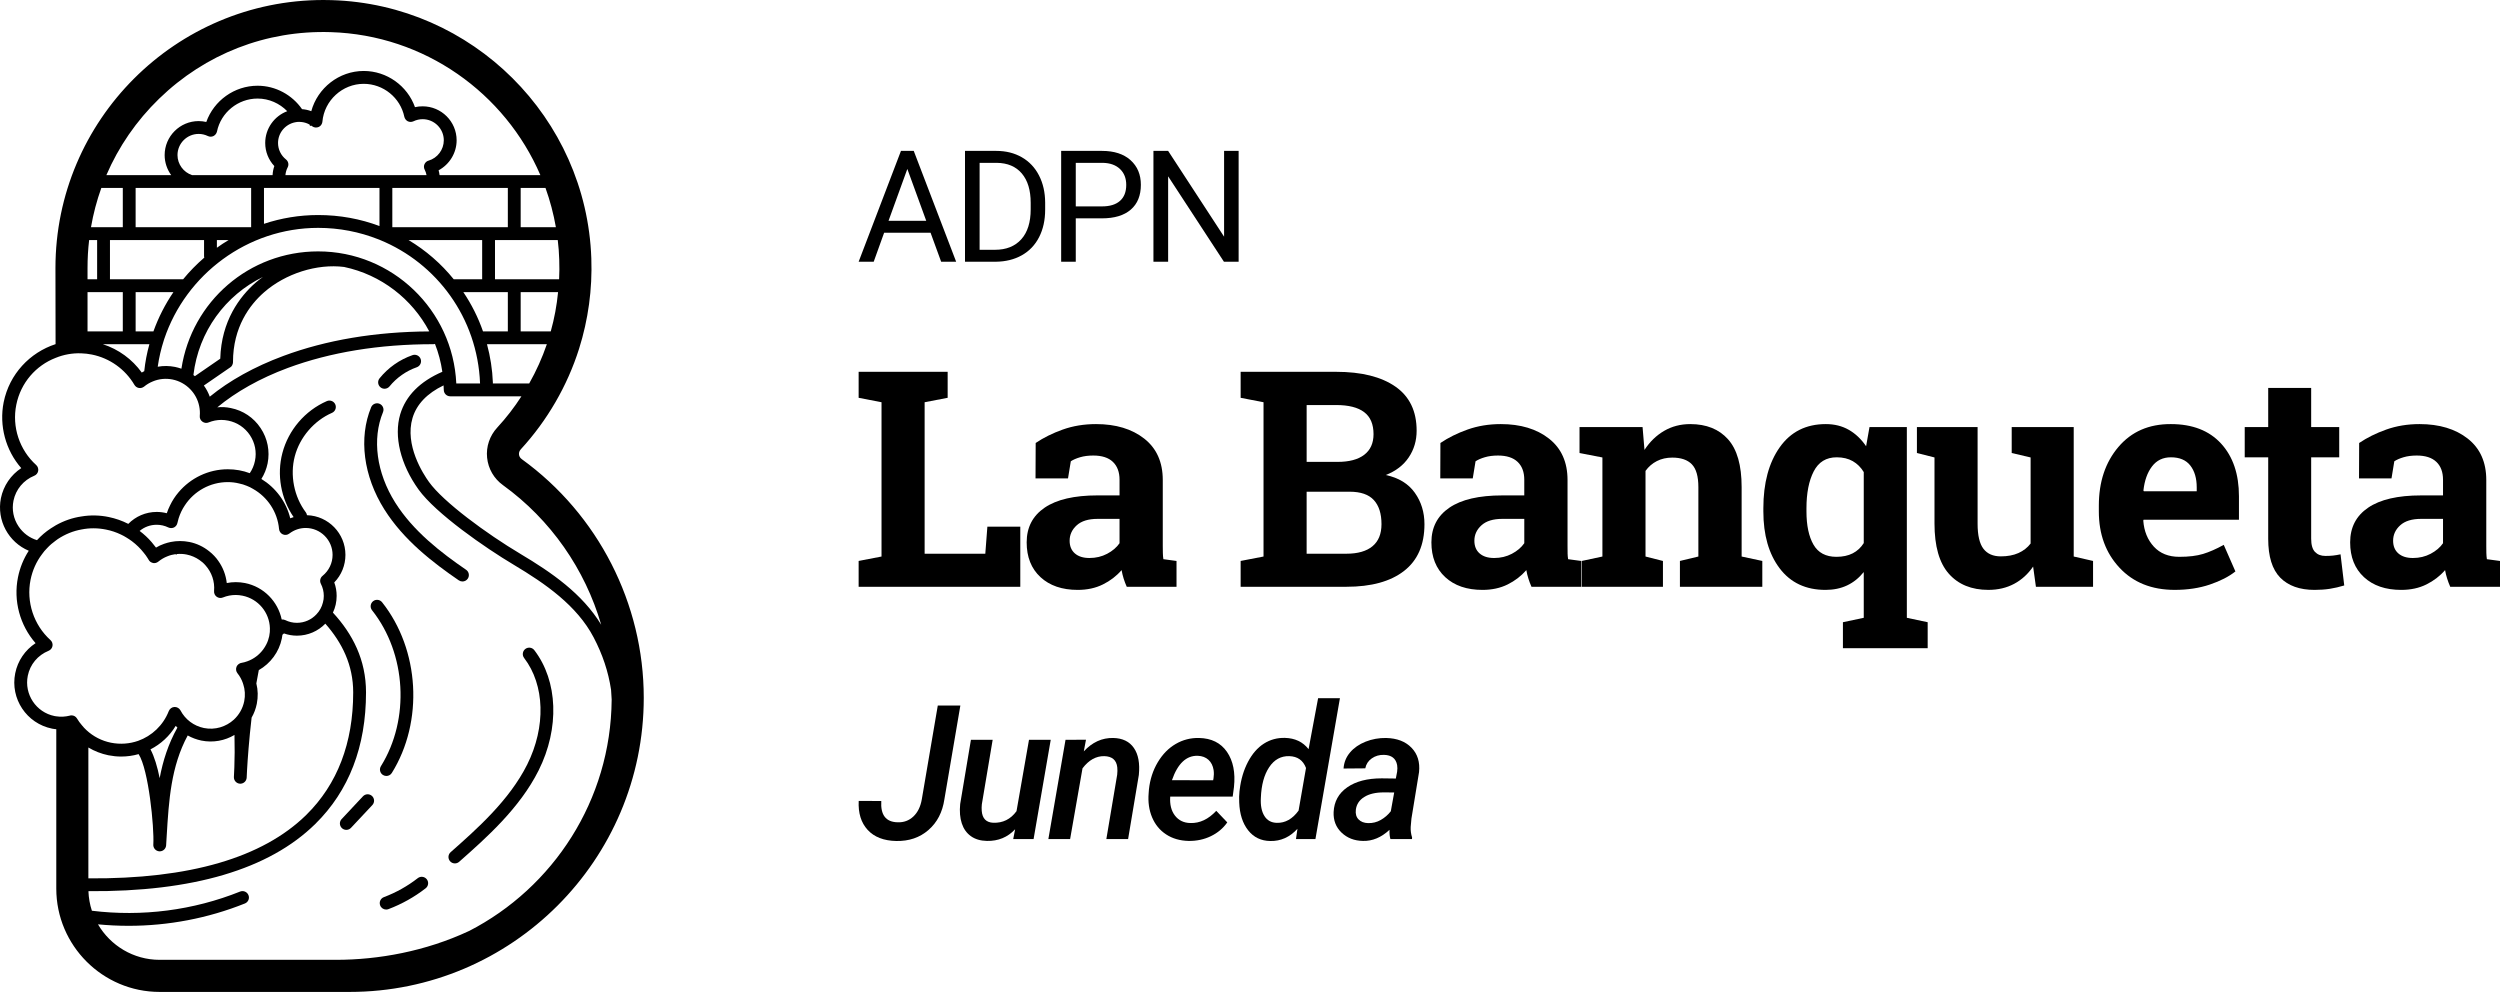 <?xml version="1.0" encoding="UTF-8"?>
<svg width="176.425px" height="70px" viewBox="0 0 176.425 70" version="1.1" xmlns="http://www.w3.org/2000/svg" xmlns:xlink="http://www.w3.org/1999/xlink">
    <title>LaBanqueta-horitzontal-verd@2x</title>
    <g id="Page-1" stroke="none" stroke-width="1" fill="none" fill-rule="evenodd">
        <g id="Antaviana---Què-fem---Feines---La-Banqueta-de-Juneda" transform="translate(-632, -287)" fill="#000000" fill-rule="nonzero">
            <g id="LaBanqueta-horitzontal-verd" transform="translate(632, 287)">
                <polygon id="Path" points="72.002 37.169 69.679 37.169 69.533 39.076 65.251 39.076 65.251 28.386 66.876 28.073 66.876 26.239 65.251 26.239 62.209 26.239 60.594 26.239 60.594 28.073 62.209 28.386 62.209 39.274 60.594 39.586 60.594 41.41 72.002 41.41"></polygon>
                <path d="M75,30.313 C74.281,30.57 73.643,30.886 73.088,31.261 L73.077,33.762 L75.369,33.762 L75.567,32.553 C75.734,32.442 75.953,32.347 76.224,32.267 C76.495,32.187 76.804,32.147 77.151,32.147 C77.763,32.147 78.224,32.296 78.537,32.595 C78.849,32.894 79.006,33.314 79.006,33.856 L79.006,34.96 L77.453,34.96 C75.814,34.96 74.57,35.249 73.723,35.825 C72.876,36.402 72.452,37.218 72.452,38.274 C72.452,39.309 72.777,40.127 73.426,40.728 C74.075,41.328 74.952,41.629 76.056,41.629 C76.723,41.629 77.316,41.5 77.833,41.243 C78.35,40.987 78.79,40.65 79.151,40.233 C79.186,40.434 79.234,40.634 79.296,40.832 C79.359,41.03 79.432,41.222 79.515,41.41 L83.027,41.41 L83.027,39.587 L82.099,39.461 C82.078,39.322 82.066,39.177 82.063,39.024 C82.059,38.871 82.057,38.708 82.057,38.534 L82.057,33.877 C82.057,32.613 81.621,31.639 80.75,30.954 C79.878,30.27 78.744,29.928 77.348,29.928 C76.5,29.928 75.717,30.057 74.998,30.314 L75,30.313 Z M79.006,38.336 C78.798,38.634 78.506,38.883 78.131,39.081 C77.756,39.279 77.339,39.378 76.881,39.378 C76.443,39.378 76.101,39.27 75.854,39.055 C75.607,38.839 75.484,38.541 75.484,38.159 C75.484,37.735 75.651,37.372 75.985,37.07 C76.318,36.768 76.808,36.617 77.454,36.617 L79.006,36.617 L79.006,38.336 L79.006,38.336 Z" id="Shape"></path>
                <path d="M97.794,33.522 C98.503,33.245 99.043,32.83 99.414,32.277 C99.786,31.725 99.972,31.098 99.972,30.396 C99.972,29.014 99.472,27.976 98.472,27.281 C97.471,26.587 96.078,26.239 94.294,26.239 L87.552,26.239 L87.552,28.073 L89.167,28.386 L89.167,39.274 L87.552,39.586 L87.552,41.409 L95.012,41.409 C96.77,41.409 98.128,41.036 99.086,40.289 C100.045,39.543 100.524,38.443 100.524,36.992 C100.524,36.151 100.297,35.411 99.842,34.772 C99.387,34.133 98.704,33.716 97.795,33.522 L97.794,33.522 Z M92.21,28.584 L94.294,28.584 C95.169,28.584 95.827,28.75 96.268,29.084 C96.709,29.417 96.93,29.935 96.93,30.636 C96.93,31.275 96.711,31.761 96.273,32.095 C95.836,32.429 95.21,32.595 94.398,32.595 L92.21,32.595 L92.21,28.584 L92.21,28.584 Z M96.856,38.549 C96.433,38.9 95.818,39.076 95.012,39.076 L92.209,39.076 L92.209,34.7 L95.241,34.7 C96.019,34.7 96.589,34.896 96.95,35.288 C97.311,35.681 97.492,36.249 97.492,36.992 C97.492,37.679 97.28,38.198 96.856,38.549 L96.856,38.549 Z" id="Shape"></path>
                <path d="M110.626,39.024 C110.623,38.871 110.621,38.708 110.621,38.534 L110.621,33.877 C110.621,32.613 110.185,31.639 109.313,30.954 C108.441,30.27 107.308,29.928 105.911,29.928 C105.064,29.928 104.281,30.057 103.562,30.314 C102.843,30.57 102.205,30.886 101.65,31.262 L101.64,33.762 L103.932,33.762 L104.129,32.554 C104.296,32.442 104.515,32.347 104.786,32.267 C105.057,32.187 105.366,32.147 105.713,32.147 C106.325,32.147 106.786,32.297 107.099,32.596 C107.412,32.894 107.568,33.314 107.568,33.856 L107.568,34.961 L106.015,34.961 C104.376,34.961 103.132,35.249 102.285,35.826 C101.438,36.403 101.014,37.218 101.014,38.274 C101.014,39.309 101.339,40.127 101.988,40.728 C102.638,41.329 103.514,41.629 104.619,41.629 C105.285,41.629 105.878,41.501 106.395,41.244 C106.912,40.987 107.352,40.65 107.713,40.233 C107.748,40.435 107.796,40.634 107.859,40.832 C107.921,41.03 107.994,41.223 108.077,41.41 L111.588,41.41 L111.588,39.587 L110.661,39.462 C110.64,39.323 110.628,39.177 110.624,39.024 L110.626,39.024 Z M107.568,38.336 C107.36,38.635 107.068,38.883 106.693,39.081 C106.318,39.279 105.901,39.378 105.443,39.378 C105.005,39.378 104.663,39.271 104.416,39.055 C104.17,38.84 104.047,38.541 104.047,38.159 C104.047,37.735 104.213,37.373 104.547,37.071 C104.88,36.768 105.37,36.617 106.016,36.617 L107.569,36.617 L107.569,38.336 L107.568,38.336 Z" id="Shape"></path>
                <path d="M122.907,34.367 C122.907,32.838 122.588,31.717 121.948,31.001 C121.309,30.286 120.42,29.928 119.281,29.928 C118.6,29.928 117.986,30.088 117.437,30.407 C116.888,30.727 116.426,31.175 116.051,31.751 L115.916,30.137 L111.467,30.137 L111.467,31.97 L113.082,32.283 L113.082,39.274 L111.623,39.587 L111.623,41.41 L117.354,41.41 L117.354,39.587 L116.124,39.274 L116.124,33.231 C116.339,32.932 116.607,32.701 116.926,32.538 C117.246,32.375 117.607,32.293 118.01,32.293 C118.628,32.293 119.09,32.451 119.395,32.767 C119.701,33.083 119.854,33.62 119.854,34.377 L119.854,39.274 L118.552,39.586 L118.552,41.409 L124.366,41.409 L124.366,39.586 L122.907,39.274 L122.907,34.366 L122.907,34.367 Z" id="Path"></path>
                <path d="M134.567,30.136 L131.931,30.136 L131.691,31.491 C131.351,30.991 130.945,30.605 130.472,30.334 C130,30.063 129.458,29.928 128.847,29.928 C127.451,29.928 126.367,30.473 125.596,31.564 C124.826,32.654 124.44,34.088 124.44,35.867 L124.44,36.086 C124.44,37.753 124.823,39.093 125.591,40.108 C126.358,41.122 127.437,41.629 128.826,41.629 C129.396,41.629 129.904,41.523 130.353,41.311 C130.801,41.099 131.191,40.785 131.525,40.368 L131.525,43.598 L130.055,43.91 L130.055,45.744 L136.036,45.744 L136.036,43.91 L134.566,43.598 L134.566,30.136 L134.567,30.136 Z M131.525,38.326 C131.324,38.645 131.063,38.886 130.744,39.05 C130.424,39.213 130.042,39.295 129.597,39.295 C128.847,39.295 128.307,39.008 127.977,38.435 C127.647,37.862 127.482,37.079 127.482,36.086 L127.482,35.867 C127.482,34.797 127.652,33.931 127.993,33.267 C128.333,32.604 128.875,32.272 129.618,32.272 C130.056,32.272 130.433,32.363 130.749,32.543 C131.065,32.724 131.324,32.981 131.525,33.314 L131.525,38.326 Z" id="Shape"></path>
                <path d="M146.343,30.136 L141.966,30.136 L141.966,31.97 L143.3,32.282 L143.3,38.357 C143.078,38.648 142.791,38.872 142.44,39.029 C142.089,39.185 141.675,39.263 141.195,39.263 C140.653,39.263 140.245,39.084 139.971,38.726 C139.697,38.369 139.559,37.78 139.559,36.96 L139.559,30.136 L135.277,30.136 L135.277,31.969 L136.517,32.282 L136.517,36.939 C136.517,38.544 136.854,39.727 137.528,40.487 C138.201,41.248 139.132,41.628 140.32,41.628 C141.001,41.628 141.607,41.485 142.138,41.201 C142.67,40.916 143.116,40.51 143.477,39.982 L143.675,41.409 L147.707,41.409 L147.707,39.586 L146.342,39.273 L146.342,30.136 L146.343,30.136 Z" id="Path"></path>
                <path d="M153.199,29.928 C151.65,29.921 150.416,30.459 149.495,31.543 C148.575,32.626 148.115,34.005 148.115,35.679 L148.115,36.096 C148.115,37.7 148.601,39.023 149.574,40.065 C150.546,41.107 151.845,41.628 153.471,41.628 C154.38,41.628 155.205,41.503 155.945,41.253 C156.685,41.003 157.288,40.694 157.753,40.326 L156.93,38.45 C156.402,38.742 155.916,38.956 155.471,39.091 C155.026,39.227 154.467,39.295 153.793,39.295 C153.036,39.295 152.437,39.055 151.996,38.576 C151.555,38.096 151.307,37.485 151.251,36.742 L151.272,36.679 L158.003,36.679 L158.003,35.023 C158.003,33.46 157.582,32.22 156.742,31.303 C155.901,30.386 154.72,29.928 153.199,29.928 L153.199,29.928 Z M155.023,34.668 L151.293,34.668 L151.261,34.616 C151.338,33.914 151.539,33.348 151.866,32.918 C152.192,32.487 152.637,32.272 153.199,32.272 C153.811,32.272 154.267,32.464 154.569,32.85 C154.871,33.235 155.023,33.751 155.023,34.397 L155.023,34.668 L155.023,34.668 Z" id="Shape"></path>
                <path d="M164.646,39.206 C164.49,39.223 164.307,39.232 164.099,39.232 C163.793,39.232 163.55,39.138 163.37,38.951 C163.189,38.763 163.099,38.451 163.099,38.013 L163.099,32.272 L165.079,32.272 L165.079,30.136 L163.099,30.136 L163.099,27.375 L160.067,27.375 L160.067,30.136 L158.41,30.136 L158.41,32.272 L160.067,32.272 L160.067,38.024 C160.067,39.274 160.35,40.187 160.916,40.764 C161.482,41.34 162.29,41.629 163.339,41.629 C163.728,41.629 164.089,41.603 164.422,41.551 C164.756,41.498 165.092,41.42 165.433,41.316 L165.172,39.118 C164.978,39.16 164.803,39.189 164.646,39.206 L164.646,39.206 Z" id="Path"></path>
                <path d="M175.499,39.461 C175.478,39.322 175.466,39.177 175.462,39.024 C175.459,38.871 175.457,38.708 175.457,38.534 L175.457,33.877 C175.457,32.613 175.021,31.639 174.15,30.954 C173.278,30.27 172.144,29.928 170.748,29.928 C169.9,29.928 169.117,30.057 168.398,30.314 C167.679,30.57 167.042,30.886 166.486,31.262 L166.476,33.762 L168.768,33.762 L168.966,32.554 C169.133,32.442 169.351,32.347 169.622,32.267 C169.893,32.187 170.202,32.147 170.55,32.147 C171.161,32.147 171.623,32.297 171.935,32.596 C172.248,32.894 172.404,33.314 172.404,33.856 L172.404,34.961 L170.851,34.961 C169.212,34.961 167.969,35.249 167.121,35.826 C166.274,36.402 165.85,37.218 165.85,38.274 C165.85,39.309 166.175,40.127 166.824,40.728 C167.473,41.329 168.35,41.629 169.455,41.629 C170.122,41.629 170.714,41.501 171.231,41.244 C171.749,40.987 172.188,40.65 172.549,40.233 C172.584,40.435 172.633,40.634 172.696,40.832 C172.758,41.03 172.831,41.223 172.914,41.41 L176.425,41.41 L176.425,39.587 L175.498,39.462 L175.499,39.461 Z M172.404,38.336 C172.196,38.635 171.904,38.883 171.529,39.081 C171.154,39.279 170.737,39.378 170.278,39.378 C169.841,39.378 169.499,39.271 169.252,39.055 C169.006,38.84 168.882,38.541 168.882,38.159 C168.882,37.735 169.049,37.373 169.382,37.071 C169.716,36.768 170.206,36.617 170.852,36.617 L172.404,36.617 L172.404,38.336 Z" id="Shape"></path>
                <path d="M62.393,16.424 L65.67,16.424 L66.417,18.471 L67.476,18.471 L64.483,10.649 L63.581,10.649 L60.594,18.471 L61.657,18.471 L62.393,16.424 L62.393,16.424 Z M64.031,11.922 L65.364,15.581 L62.704,15.581 L64.031,11.922 L64.031,11.922 Z" id="Shape"></path>
                <path d="M72.11,18.014 C72.639,17.717 73.045,17.291 73.33,16.735 C73.614,16.18 73.757,15.533 73.757,14.796 L73.757,14.297 C73.753,13.577 73.61,12.939 73.324,12.384 C73.04,11.829 72.636,11.401 72.113,11.1 C71.59,10.799 70.989,10.649 70.308,10.649 L68.1,10.649 L68.1,18.471 L70.265,18.471 C70.967,18.464 71.582,18.312 72.11,18.015 L72.11,18.014 Z M69.131,17.628 L69.131,11.492 L70.335,11.492 C71.101,11.499 71.693,11.75 72.11,12.242 C72.528,12.736 72.736,13.426 72.736,14.315 L72.736,14.773 C72.736,15.687 72.515,16.391 72.073,16.885 C71.63,17.38 71.011,17.628 70.216,17.628 L69.131,17.628 Z" id="Shape"></path>
                <path d="M75.917,15.409 L77.76,15.409 C78.645,15.409 79.325,15.204 79.799,14.793 C80.274,14.383 80.511,13.799 80.511,13.04 C80.511,12.32 80.269,11.741 79.783,11.304 C79.298,10.867 78.627,10.649 77.771,10.649 L74.886,10.649 L74.886,18.472 L75.917,18.472 L75.917,15.409 L75.917,15.409 Z M75.917,11.492 L77.83,11.492 C78.342,11.503 78.745,11.648 79.039,11.928 C79.333,12.209 79.479,12.581 79.479,13.048 C79.479,13.539 79.333,13.915 79.039,14.175 C78.745,14.436 78.323,14.565 77.771,14.565 L75.917,14.565 L75.917,11.492 Z" id="Shape"></path>
                <polygon id="Path" points="86.384 16.703 82.435 10.649 81.398 10.649 81.398 18.471 82.435 18.471 82.435 12.443 86.373 18.471 87.41 18.471 87.41 10.649 86.384 10.649"></polygon>
                <path d="M66.18,49.787 L65.053,56.399 C64.963,56.925 64.763,57.333 64.455,57.622 C64.147,57.91 63.776,58.046 63.344,58.029 C62.516,58.012 62.131,57.511 62.192,56.527 L60.599,56.52 C60.556,57.379 60.767,58.061 61.231,58.566 C61.695,59.071 62.367,59.332 63.248,59.349 C64.15,59.367 64.908,59.108 65.523,58.572 C66.138,58.038 66.512,57.313 66.647,56.397 L67.773,49.787 L66.181,49.787 L66.18,49.787 Z" id="Path"></path>
                <path d="M72.616,52.209 L71.735,57.246 C71.317,57.816 70.768,58.087 70.091,58.062 C69.595,58.04 69.324,57.762 69.281,57.226 C69.269,57.076 69.271,56.921 69.288,56.76 L70.052,52.209 L68.518,52.209 L67.76,56.742 C67.708,57.264 67.746,57.718 67.873,58.104 C68,58.491 68.214,58.792 68.514,59.007 C68.814,59.223 69.191,59.335 69.644,59.344 C70.442,59.361 71.107,59.088 71.638,58.521 L71.502,59.214 L72.94,59.214 L74.15,52.209 L72.616,52.209 L72.616,52.209 Z" id="Path"></path>
                <path d="M78.561,52.079 C77.775,52.062 77.082,52.377 76.483,53.025 L76.638,52.202 L75.194,52.209 L73.983,59.214 L75.518,59.214 L76.392,54.222 C76.832,53.64 77.344,53.353 77.926,53.361 C78.483,53.374 78.79,53.638 78.846,54.151 C78.863,54.311 78.861,54.484 78.84,54.669 L78.075,59.214 L79.61,59.214 L80.368,54.688 C80.449,53.873 80.332,53.237 80.017,52.782 C79.702,52.327 79.217,52.093 78.561,52.079 L78.561,52.079 Z" id="Path"></path>
                <path d="M84.615,52.079 C84.023,52.066 83.475,52.207 82.97,52.501 C82.465,52.794 82.043,53.224 81.704,53.792 C81.366,54.359 81.157,54.999 81.08,55.712 L81.06,55.977 C81.008,56.602 81.089,57.171 81.303,57.68 C81.517,58.189 81.846,58.591 82.294,58.884 C82.74,59.178 83.268,59.33 83.876,59.344 C84.446,59.352 84.971,59.241 85.449,59.01 C85.929,58.779 86.315,58.455 86.609,58.036 L85.832,57.22 C85.275,57.816 84.666,58.103 84.006,58.081 C83.544,58.073 83.181,57.898 82.918,57.559 C82.655,57.219 82.543,56.771 82.582,56.216 L86.991,56.216 L87.081,55.542 C87.189,54.521 87.024,53.694 86.586,53.058 C86.148,52.423 85.49,52.096 84.615,52.079 L84.615,52.079 Z M85.637,54.928 L85.612,55.065 L82.704,55.058 C83.11,53.884 83.719,53.31 84.531,53.336 C84.836,53.349 85.087,53.443 85.282,53.62 C85.476,53.797 85.596,54.039 85.645,54.345 C85.671,54.535 85.668,54.729 85.638,54.928 L85.637,54.928 Z" id="Shape"></path>
                <path d="M93.019,49.27 L92.346,52.869 C91.944,52.355 91.387,52.09 90.675,52.073 C90.132,52.06 89.637,52.195 89.193,52.478 C88.748,52.76 88.375,53.189 88.072,53.762 C87.77,54.336 87.576,54.984 87.489,55.705 L87.47,55.841 C87.444,56.096 87.438,56.357 87.451,56.624 C87.481,57.444 87.691,58.101 88.082,58.595 C88.472,59.09 88.993,59.341 89.645,59.35 C90.379,59.367 91.018,59.08 91.561,58.489 L91.457,59.214 L92.83,59.214 L94.559,49.27 L93.018,49.27 L93.019,49.27 Z M91.639,57.207 C91.208,57.798 90.697,58.085 90.105,58.068 C89.717,58.06 89.424,57.897 89.228,57.583 C89.032,57.267 88.948,56.843 88.979,56.307 C89.013,55.397 89.209,54.673 89.568,54.138 C89.926,53.603 90.399,53.344 90.986,53.361 C91.569,53.379 91.961,53.657 92.165,54.196 L91.64,57.207 L91.639,57.207 Z" id="Shape"></path>
                <path d="M97.824,52.079 C97.315,52.071 96.831,52.157 96.374,52.338 C95.916,52.52 95.549,52.773 95.274,53.099 C94.997,53.425 94.844,53.804 94.814,54.235 L96.348,54.222 C96.404,53.929 96.556,53.695 96.805,53.52 C97.052,53.345 97.341,53.262 97.669,53.271 C98.2,53.284 98.508,53.523 98.595,53.989 C98.62,54.136 98.62,54.294 98.595,54.462 L98.504,54.941 L97.507,54.928 C96.488,54.928 95.677,55.14 95.073,55.563 C94.468,55.986 94.149,56.566 94.114,57.304 C94.089,57.892 94.275,58.376 94.674,58.758 C95.074,59.139 95.578,59.335 96.186,59.344 C96.855,59.361 97.478,59.1 98.057,58.561 C98.048,58.824 98.071,59.042 98.122,59.214 L99.644,59.214 L99.651,59.098 C99.573,58.857 99.54,58.608 99.553,58.354 L99.605,57.77 L100.142,54.488 C100.215,53.785 100.039,53.212 99.611,52.769 C99.184,52.327 98.588,52.097 97.824,52.08 L97.824,52.079 Z M98.148,57.252 C97.953,57.503 97.718,57.706 97.442,57.864 C97.166,58.022 96.866,58.096 96.543,58.087 C96.258,58.079 96.034,57.991 95.873,57.825 C95.711,57.659 95.647,57.431 95.682,57.142 C95.729,56.762 95.925,56.463 96.271,56.246 C96.616,56.027 97.078,55.919 97.657,55.919 L98.388,55.925 L98.149,57.252 L98.148,57.252 Z" id="Shape"></path>
                <path d="M36.825,32.405 C36.676,32.301 36.635,32.165 36.626,32.075 C36.617,31.979 36.63,31.839 36.757,31.703 C38.618,29.679 40.04,27.225 40.865,24.612 C41.512,22.56 41.806,20.414 41.73,18.236 C41.386,8.31 33.334,0.303 23.403,0.009 C23.213,6.19579599e-15 23.018,6.19579599e-15 22.828,6.19579599e-15 C12.399,6.19579599e-15 3.913,8.482 3.913,18.911 L3.922,24.286 C2.111,24.875 0.662,26.396 0.259,28.384 C-0.072,30.046 0.399,31.776 1.5,33.035 C0.766,33.519 0.245,34.276 0.064,35.159 C-0.248,36.73 0.607,38.269 2.03,38.867 C1.663,39.429 1.405,40.063 1.269,40.738 C0.934,42.4 1.405,44.125 2.51,45.388 C1.772,45.873 1.251,46.629 1.074,47.512 C0.712,49.305 1.876,51.058 3.674,51.42 C3.773,51.438 3.873,51.456 3.972,51.461 L3.972,62.709 C3.972,66.726 7.246,70 11.263,70 L24.672,70 C36.119,70 45.43,60.685 45.43,49.242 C45.43,42.599 42.215,36.304 36.826,32.405 L36.825,32.405 Z M37.346,27.061 L37.346,27.061 C37.346,27.061 34.779,27.061 34.779,27.061 L34.779,27.061 C34.783,27.043 34.783,27.025 34.783,27.007 C34.747,26.07 34.602,25.161 34.367,24.291 L38.591,24.291 C38.265,25.246 37.848,26.174 37.346,27.061 L37.346,27.061 Z M16.217,25.948 L16.244,25.929 C16.262,25.917 16.277,25.902 16.292,25.889 C16.299,25.882 16.307,25.877 16.314,25.871 C16.319,25.866 16.325,25.862 16.33,25.857 C16.348,25.834 16.366,25.812 16.38,25.784 C16.386,25.774 16.389,25.762 16.394,25.751 C16.4,25.739 16.405,25.727 16.41,25.714 C16.43,25.663 16.443,25.61 16.443,25.558 C16.443,25.555 16.442,25.552 16.442,25.549 C16.444,23.072 17.632,21.509 18.629,20.634 C20.15,19.3 22.366,18.598 24.283,18.839 C26.893,19.39 29.081,21.092 30.294,23.388 C26.481,23.411 23.022,23.995 19.998,25.118 C17.946,25.879 16.18,26.866 14.804,27.994 C14.7,27.708 14.559,27.446 14.387,27.206 L16.216,25.947 L16.217,25.948 Z M13.753,26.545 C13.719,26.515 13.684,26.489 13.649,26.467 C14.013,23.382 15.919,20.829 18.553,19.545 C18.375,19.677 18.198,19.809 18.032,19.954 C16.927,20.924 15.62,22.635 15.544,25.313 L15.542,25.314 L13.753,26.546 L13.753,26.545 Z M22.451,17.741 C17.591,17.741 13.531,21.269 12.802,26.019 C12.799,26.019 12.796,26.017 12.793,26.016 C12.649,25.966 12.503,25.925 12.35,25.893 C11.942,25.812 11.53,25.808 11.131,25.88 C11.222,25.237 11.367,24.616 11.562,24.014 C11.575,23.987 11.584,23.955 11.589,23.928 C13.115,19.368 17.467,16.081 22.452,16.081 C23.947,16.081 25.373,16.366 26.682,16.882 C26.688,16.884 26.693,16.886 26.699,16.889 C26.718,16.898 26.738,16.905 26.759,16.912 C26.772,16.917 26.786,16.923 26.8,16.927 C26.8,16.932 26.804,16.932 26.809,16.932 C30.826,18.575 33.692,22.434 33.877,27.044 C33.877,27.048 33.877,27.057 33.882,27.061 L33.882,27.061 C33.882,27.061 32.201,27.061 32.201,27.061 C31.962,21.883 27.687,17.741 22.451,17.741 L22.451,17.741 Z M9.572,23.386 L9.572,20.615 L12.239,20.615 C11.66,21.466 11.181,22.398 10.828,23.385 C10.828,23.385 10.828,23.386 10.828,23.386 L9.572,23.386 Z M10.542,24.292 C10.37,24.907 10.248,25.541 10.18,26.192 C10.121,26.224 10.062,26.256 10.004,26.292 C9.329,25.351 8.366,24.65 7.263,24.292 L10.542,24.292 L10.542,24.292 Z M27.686,16.034 L27.686,13.264 L35.838,13.264 L35.838,16.034 L27.686,16.034 Z M34.026,16.94 L34.026,19.71 L32.022,19.71 C32.022,19.71 32.021,19.709 32.02,19.708 C31.132,18.607 30.05,17.67 28.832,16.941 C28.831,16.941 28.831,16.94 28.83,16.94 L34.026,16.94 L34.026,16.94 Z M30.245,11.334 C30.114,11.371 30.01,11.466 29.955,11.588 C29.901,11.71 29.906,11.855 29.969,11.973 C30.032,12.095 30.077,12.227 30.1,12.358 L20.142,12.358 C20.16,12.168 20.21,11.982 20.301,11.81 C20.4,11.62 20.35,11.389 20.183,11.253 C19.825,10.968 19.621,10.542 19.621,10.09 C19.621,9.374 20.133,8.772 20.817,8.632 C20.912,8.609 21.012,8.6 21.116,8.6 C21.179,8.6 21.242,8.604 21.301,8.613 C21.491,8.636 21.677,8.695 21.845,8.79 C21.859,8.822 21.868,8.858 21.877,8.89 C21.904,8.881 21.931,8.872 21.958,8.863 C21.981,8.876 22.004,8.89 22.026,8.908 C22.158,9.008 22.33,9.03 22.484,8.963 C22.588,8.917 22.669,8.836 22.71,8.736 C22.733,8.691 22.746,8.641 22.751,8.592 C22.882,7.088 24.164,5.916 25.667,5.916 C27.049,5.916 28.253,6.893 28.534,8.243 C28.566,8.379 28.656,8.497 28.779,8.56 C28.905,8.619 29.05,8.619 29.177,8.56 C29.381,8.461 29.603,8.411 29.825,8.411 C30.649,8.411 31.319,9.081 31.319,9.9 C31.319,10.561 30.875,11.15 30.246,11.336 L30.245,11.334 Z M26.78,13.264 L26.78,15.953 C25.436,15.446 23.978,15.175 22.452,15.175 C21.125,15.175 19.839,15.392 18.63,15.795 C18.63,15.795 18.629,15.795 18.629,15.795 L18.629,13.263 L26.78,13.263 L26.78,13.264 Z M18.716,10.089 C18.716,10.701 18.947,11.28 19.359,11.719 C19.287,11.928 19.246,12.141 19.237,12.358 L13.554,12.358 C12.947,12.159 12.526,11.584 12.526,10.945 C12.526,10.121 13.196,9.451 14.02,9.451 C14.242,9.451 14.459,9.5 14.668,9.6 C14.795,9.663 14.939,9.663 15.066,9.6 C15.188,9.537 15.279,9.423 15.311,9.287 C15.587,7.938 16.796,6.955 18.177,6.955 C18.988,6.955 19.73,7.295 20.27,7.847 C19.364,8.187 18.716,9.066 18.716,10.089 L18.716,10.089 Z M17.723,13.264 L17.723,16.034 L9.571,16.034 L9.571,13.264 L17.723,13.264 Z M16.137,16.94 C16.137,16.94 16.135,16.94 16.134,16.941 C15.849,17.108 15.573,17.29 15.306,17.484 C15.306,17.484 15.306,17.484 15.306,17.484 L15.306,16.94 L16.137,16.94 Z M14.4,16.94 L14.4,18.093 C14.4,18.123 14.412,18.15 14.417,18.179 C14.415,18.181 14.412,18.183 14.409,18.186 C13.87,18.653 13.372,19.16 12.924,19.708 C12.923,19.709 12.922,19.709 12.922,19.71 L7.76,19.71 L7.76,16.94 L14.4,16.94 L14.4,16.94 Z M32.696,20.615 L35.838,20.615 L35.838,23.386 L34.086,23.386 C34.086,23.386 34.086,23.385 34.085,23.385 C33.741,22.394 33.271,21.466 32.697,20.615 L32.696,20.615 Z M38.867,23.385 C38.867,23.385 38.867,23.386 38.867,23.386 L36.744,23.386 L36.744,20.615 L39.383,20.615 C39.292,21.557 39.12,22.484 38.867,23.385 L38.867,23.385 Z M39.361,16.941 C39.415,17.394 39.452,17.851 39.465,18.313 C39.483,18.779 39.479,19.246 39.456,19.708 C39.456,19.709 39.456,19.709 39.456,19.71 L34.932,19.71 L34.932,16.94 L39.361,16.94 C39.361,16.94 39.361,16.94 39.361,16.941 L39.361,16.941 Z M39.229,16.034 L36.744,16.034 L36.744,13.264 L38.496,13.264 C38.817,14.155 39.062,15.084 39.229,16.034 Z M11.23,6.965 C14.486,3.804 18.779,2.124 23.335,2.268 C29.964,2.468 35.643,6.57 38.134,12.358 L31.02,12.358 C31.006,12.24 30.983,12.127 30.952,12.018 C31.717,11.606 32.224,10.796 32.224,9.899 C32.224,8.576 31.146,7.503 29.824,7.503 C29.643,7.503 29.462,7.521 29.285,7.562 C28.751,6.059 27.302,5.008 25.667,5.008 C23.923,5.008 22.411,6.213 21.967,7.847 C21.759,7.766 21.541,7.721 21.315,7.703 C20.622,6.706 19.463,6.05 18.177,6.05 C16.542,6.05 15.093,7.101 14.558,8.608 C14.382,8.568 14.2,8.545 14.019,8.545 C12.697,8.545 11.619,9.623 11.619,10.945 C11.619,11.466 11.792,11.96 12.081,12.358 L7.507,12.358 C8.368,10.357 9.618,8.531 11.23,6.965 L11.23,6.965 Z M7.15,13.264 L8.666,13.264 L8.666,16.034 L6.421,16.034 C6.584,15.088 6.829,14.16 7.15,13.264 L7.15,13.264 Z M6.177,18.911 C6.177,18.245 6.213,17.588 6.29,16.941 C6.29,16.941 6.29,16.94 6.29,16.94 L6.854,16.94 L6.854,19.71 L6.177,19.71 L6.177,18.911 L6.177,18.911 Z M6.177,20.615 L8.666,20.615 L8.666,23.386 L6.177,23.386 L6.177,20.615 Z M1.309,37.146 C0.951,36.612 0.825,35.969 0.951,35.335 C1.114,34.538 1.662,33.881 2.418,33.573 C2.563,33.515 2.667,33.388 2.695,33.234 C2.722,33.08 2.668,32.921 2.554,32.817 C1.372,31.753 0.833,30.119 1.15,28.565 C1.463,27.003 2.545,25.789 3.926,25.255 C4.492,25.024 5.103,24.911 5.733,24.934 C5.982,24.943 6.231,24.97 6.48,25.02 C7.739,25.273 8.835,26.052 9.487,27.162 C9.555,27.275 9.668,27.357 9.8,27.379 C9.927,27.402 10.062,27.365 10.167,27.284 C10.348,27.134 10.552,27.012 10.764,26.926 C10.773,26.922 10.778,26.917 10.783,26.917 C11.217,26.735 11.702,26.686 12.173,26.781 C12.662,26.88 13.092,27.125 13.418,27.46 C13.423,27.46 13.427,27.469 13.427,27.469 C13.744,27.795 13.966,28.207 14.057,28.66 C14.102,28.882 14.121,29.113 14.098,29.353 C14.084,29.507 14.148,29.657 14.274,29.747 C14.277,29.75 14.28,29.753 14.284,29.756 C14.411,29.851 14.578,29.874 14.723,29.81 C15.013,29.693 15.316,29.634 15.624,29.634 C15.783,29.634 15.946,29.652 16.104,29.684 C16.738,29.81 17.282,30.177 17.639,30.712 C17.997,31.25 18.124,31.894 17.993,32.523 C17.929,32.84 17.803,33.134 17.626,33.393 C17.142,33.211 16.621,33.116 16.077,33.116 C14.705,33.116 13.442,33.741 12.599,34.742 C12.364,35.018 12.16,35.33 12.002,35.661 C11.911,35.842 11.834,36.028 11.771,36.218 C11.54,36.159 11.3,36.127 11.06,36.127 C10.276,36.127 9.565,36.449 9.054,36.97 C8.619,36.748 8.153,36.585 7.668,36.485 C7.03,36.354 6.382,36.341 5.757,36.445 C5.123,36.536 4.512,36.748 3.946,37.065 C3.824,37.138 3.706,37.21 3.588,37.287 C3.221,37.527 2.895,37.808 2.61,38.12 C2.08,37.957 1.623,37.618 1.31,37.147 L1.309,37.146 Z M22.642,41.195 C22.782,41.467 22.85,41.752 22.85,42.055 C22.85,42.218 22.832,42.372 22.787,42.522 C22.71,42.839 22.551,43.124 22.329,43.355 C21.985,43.722 21.496,43.953 20.953,43.953 C20.667,43.953 20.391,43.889 20.124,43.758 C20.047,43.722 19.961,43.708 19.879,43.717 C19.617,42.458 18.625,41.412 17.289,41.145 C16.863,41.063 16.424,41.059 16.003,41.145 C15.94,40.574 15.731,40.04 15.409,39.587 C15.323,39.46 15.224,39.338 15.119,39.229 C15.006,39.111 14.888,38.998 14.757,38.899 C14.359,38.582 13.888,38.351 13.358,38.246 C12.923,38.16 12.479,38.16 12.054,38.246 C11.895,38.278 11.732,38.324 11.578,38.378 C11.379,38.446 11.189,38.536 11.007,38.645 C11.007,38.641 11.003,38.641 11.003,38.636 C10.903,38.504 10.804,38.378 10.699,38.256 C10.446,37.961 10.16,37.698 9.853,37.468 C10.179,37.196 10.595,37.033 11.057,37.033 C11.342,37.033 11.619,37.096 11.881,37.223 C12.003,37.282 12.153,37.282 12.28,37.223 C12.402,37.16 12.493,37.042 12.52,36.906 C12.543,36.793 12.575,36.684 12.606,36.576 C12.71,36.25 12.855,35.942 13.045,35.661 C13.697,34.665 14.829,34.022 16.074,34.022 C16.346,34.022 16.613,34.053 16.867,34.117 C17.057,34.153 17.238,34.212 17.415,34.284 C17.569,34.343 17.718,34.415 17.859,34.502 C18.869,35.072 19.584,36.118 19.693,37.336 C19.706,37.5 19.811,37.644 19.96,37.712 C20.114,37.776 20.286,37.758 20.418,37.653 C20.753,37.4 21.151,37.259 21.573,37.259 C22.618,37.259 23.47,38.111 23.47,39.157 C23.47,39.736 23.212,40.271 22.764,40.637 C22.596,40.769 22.546,41.004 22.642,41.195 L22.642,41.195 Z M6.104,51.529 C5.987,51.42 5.878,51.307 5.783,51.185 C5.652,51.035 5.534,50.872 5.434,50.705 C5.353,50.564 5.204,50.483 5.045,50.483 C5.009,50.483 4.968,50.487 4.932,50.501 C4.61,50.582 4.289,50.601 3.967,50.55 C3.926,50.546 3.89,50.541 3.85,50.532 C2.545,50.27 1.698,48.993 1.961,47.688 C2.12,46.891 2.668,46.235 3.428,45.927 C3.573,45.868 3.677,45.741 3.705,45.587 C3.732,45.433 3.678,45.275 3.56,45.17 C2.378,44.102 1.844,42.472 2.156,40.914 C2.292,40.248 2.564,39.637 2.967,39.107 C3.071,38.957 3.193,38.813 3.329,38.677 C3.51,38.482 3.714,38.305 3.936,38.147 L3.94,38.147 C3.943,38.144 3.946,38.143 3.949,38.143 L3.949,38.138 C3.995,38.102 4.04,38.07 4.085,38.039 C4.601,37.699 5.168,37.468 5.756,37.364 C6.322,37.251 6.906,37.255 7.486,37.373 C7.852,37.445 8.201,37.563 8.532,37.722 C8.668,37.785 8.803,37.858 8.93,37.939 C9.061,38.017 9.188,38.103 9.31,38.193 C9.623,38.429 9.908,38.705 10.148,39.013 C10.248,39.131 10.334,39.253 10.416,39.384 C10.443,39.425 10.47,39.47 10.497,39.516 C10.552,39.611 10.633,39.679 10.737,39.71 C10.76,39.724 10.782,39.729 10.805,39.733 C10.936,39.756 11.068,39.72 11.172,39.633 C11.176,39.629 11.185,39.624 11.19,39.62 C11.376,39.47 11.584,39.348 11.805,39.262 C11.987,39.185 12.181,39.135 12.376,39.108 C12.399,39.121 12.426,39.14 12.453,39.149 C12.463,39.131 12.472,39.117 12.472,39.099 C12.707,39.077 12.943,39.086 13.178,39.135 C13.508,39.203 13.808,39.335 14.07,39.516 C14.233,39.624 14.383,39.756 14.509,39.905 C14.935,40.385 15.166,41.028 15.107,41.707 C15.094,41.866 15.162,42.02 15.289,42.111 C15.415,42.206 15.583,42.224 15.728,42.165 C16.018,42.047 16.321,41.988 16.633,41.988 C16.792,41.988 16.955,42.006 17.113,42.038 C18.232,42.264 19.015,43.229 19.047,44.33 C19.056,44.506 19.038,44.692 19.001,44.878 L19.001,44.887 C18.956,45.095 18.888,45.295 18.793,45.476 C18.734,45.598 18.662,45.707 18.585,45.815 C18.58,45.815 18.58,45.82 18.58,45.82 L18.58,45.824 C18.3,46.204 17.91,46.503 17.457,46.666 C17.321,46.716 17.181,46.757 17.036,46.78 C16.972,46.789 16.918,46.811 16.869,46.848 C16.787,46.897 16.724,46.974 16.688,47.065 C16.633,47.215 16.656,47.382 16.756,47.509 C16.928,47.722 17.059,47.966 17.145,48.22 C17.149,48.224 17.149,48.229 17.149,48.234 C17.154,48.252 17.154,48.274 17.159,48.292 C17.159,48.288 17.159,48.279 17.163,48.274 C17.29,48.659 17.317,49.076 17.235,49.483 C17.131,50.004 16.864,50.452 16.502,50.787 C15.95,51.29 15.175,51.534 14.392,51.376 C13.681,51.231 13.074,50.778 12.735,50.131 C12.653,49.977 12.481,49.882 12.309,49.891 C12.132,49.9 11.979,50.013 11.911,50.181 C11.516,51.191 10.711,51.938 9.746,52.282 C9.148,52.49 8.492,52.544 7.831,52.413 C7.178,52.282 6.585,51.974 6.105,51.53 L6.104,51.529 Z M12.52,51.346 C11.871,52.506 11.496,53.694 11.268,54.913 C11.107,54.118 10.894,53.393 10.619,52.883 C10.619,52.883 10.619,52.883 10.619,52.883 C11.344,52.512 11.964,51.946 12.399,51.225 C12.435,51.265 12.475,51.306 12.52,51.346 L12.52,51.346 Z M6.236,52.751 C6.666,53.009 7.146,53.195 7.649,53.299 C7.952,53.358 8.251,53.39 8.55,53.39 C8.971,53.39 9.387,53.331 9.782,53.218 C9.782,53.218 9.782,53.218 9.782,53.218 C10.49,54.312 10.887,58.4 10.821,59.568 L10.819,59.598 C10.803,59.847 10.993,60.062 11.242,60.079 C11.252,60.079 11.262,60.079 11.272,60.079 C11.509,60.079 11.707,59.896 11.724,59.656 C11.724,59.653 11.724,59.65 11.724,59.646 L11.763,59 C11.915,56.483 12.061,54.097 13.247,51.901 C13.546,52.069 13.871,52.191 14.215,52.263 C15.044,52.43 15.868,52.267 16.547,51.865 C16.57,52.716 16.561,53.504 16.538,54.138 C16.515,54.536 16.506,54.785 16.506,54.835 C16.497,55.084 16.687,55.292 16.937,55.306 L16.959,55.306 C17.195,55.306 17.394,55.12 17.408,54.88 C17.412,54.835 17.425,54.64 17.435,54.332 C17.476,53.608 17.571,52.236 17.756,50.642 C17.929,50.347 18.051,50.017 18.123,49.664 C18.218,49.179 18.209,48.699 18.091,48.233 L18.091,48.224 C18.146,47.911 18.2,47.599 18.263,47.291 C19.087,46.82 19.694,46.014 19.889,45.058 C19.907,44.972 19.921,44.882 19.93,44.796 C19.966,44.764 20.003,44.733 20.039,44.701 C20.333,44.805 20.641,44.859 20.953,44.859 C21.737,44.859 22.448,44.538 22.959,44.012 C24.141,45.353 24.925,46.929 24.925,48.862 C24.925,52.435 23.811,55.342 21.614,57.507 C18.535,60.532 13.373,62.04 6.236,61.986 L6.236,52.752 L6.236,52.751 Z M43.124,48.703 C43.142,48.925 43.156,49.142 43.165,49.359 L43.165,49.377 C43.11,56.482 39.035,62.645 33.108,65.698 C33.098,65.702 33.089,65.707 33.085,65.707 C30.033,67.133 26.709,67.735 23.707,67.735 L11.263,67.735 C9.411,67.735 7.79,66.726 6.915,65.231 C7.635,65.299 8.355,65.335 9.075,65.335 C11.878,65.335 14.668,64.806 17.281,63.759 C17.516,63.664 17.629,63.401 17.534,63.171 C17.439,62.935 17.176,62.827 16.946,62.917 C13.635,64.244 10.026,64.706 6.485,64.271 C6.34,63.836 6.259,63.37 6.24,62.89 C13.603,62.944 18.992,61.35 22.248,58.148 C24.626,55.812 25.83,52.687 25.83,48.861 C25.83,46.56 24.884,44.74 23.494,43.232 C23.666,42.874 23.757,42.475 23.757,42.054 C23.757,41.724 23.702,41.407 23.589,41.103 C24.096,40.583 24.377,39.89 24.377,39.156 C24.377,37.644 23.173,36.407 21.674,36.358 C21.671,36.358 21.668,36.358 21.664,36.358 C21.652,36.288 21.63,36.219 21.584,36.159 C20.751,35.054 20.452,33.538 20.803,32.201 C21.154,30.863 22.159,29.689 23.427,29.136 C23.657,29.037 23.762,28.769 23.662,28.54 C23.562,28.312 23.296,28.206 23.066,28.306 C21.526,28.977 20.353,30.347 19.928,31.971 C19.523,33.512 19.825,35.18 20.721,36.492 C20.718,36.493 20.716,36.493 20.714,36.494 C20.637,36.517 20.56,36.544 20.483,36.576 C20.198,35.403 19.446,34.411 18.445,33.8 C18.654,33.469 18.803,33.098 18.885,32.704 C19.057,31.835 18.885,30.947 18.391,30.209 C17.902,29.471 17.155,28.968 16.285,28.796 C15.968,28.728 15.647,28.71 15.334,28.746 C16.643,27.659 18.346,26.695 20.311,25.966 C23.309,24.856 26.76,24.29 30.573,24.29 C30.615,24.29 30.657,24.285 30.696,24.269 C30.942,24.894 31.117,25.553 31.216,26.237 C29.636,26.92 28.638,27.929 28.244,29.235 C27.783,30.788 28.263,32.772 29.535,34.542 C30.753,36.236 34.226,38.649 36.26,39.859 C38.488,41.19 40.711,42.73 41.893,44.98 C42.527,46.189 42.93,47.403 43.12,48.662 L43.125,48.702 L43.124,48.703 Z M36.721,39.084 C34.344,37.671 31.278,35.416 30.273,34.012 C29.856,33.437 28.543,31.4 29.113,29.493 C29.402,28.531 30.138,27.758 31.302,27.197 C31.306,27.303 31.318,27.407 31.318,27.514 C31.318,27.765 31.521,27.967 31.771,27.967 L36.798,27.967 C36.3,28.742 35.73,29.48 35.091,30.173 C34.556,30.752 34.294,31.527 34.375,32.301 C34.453,33.076 34.86,33.782 35.498,34.239 C38.872,36.68 41.286,40.171 42.427,44.089 C41.1,41.897 38.913,40.389 36.721,39.085 L36.721,39.084 Z" id="Shape"></path>
                <path d="M32.379,40.955 C32.458,41.009 32.546,41.035 32.635,41.035 C32.779,41.035 32.921,40.967 33.009,40.839 C33.15,40.632 33.098,40.35 32.892,40.209 C31.135,39.003 29.167,37.496 27.891,35.468 C26.569,33.367 26.247,30.981 27.029,29.084 C27.124,28.853 27.014,28.589 26.782,28.493 C26.553,28.4 26.286,28.508 26.191,28.74 C25.298,30.906 25.646,33.602 27.124,35.95 C28.488,38.119 30.546,39.698 32.379,40.956 L32.379,40.955 Z" id="Path"></path>
                <path d="M37.071,45.798 C36.873,45.95 36.835,46.235 36.987,46.433 C38.449,48.341 38.534,51.293 37.204,53.955 C35.939,56.484 33.645,58.51 31.801,60.139 C31.614,60.304 31.596,60.591 31.762,60.778 C31.851,60.88 31.976,60.931 32.101,60.931 C32.208,60.931 32.315,60.894 32.401,60.818 C34.304,59.137 36.671,57.046 38.014,54.36 C39.498,51.39 39.377,48.062 37.706,45.882 C37.555,45.684 37.271,45.646 37.071,45.798 Z" id="Path"></path>
                <path d="M29.483,61.971 C28.757,62.535 27.952,62.986 27.091,63.311 C26.857,63.399 26.739,63.66 26.828,63.894 C26.896,64.076 27.068,64.187 27.251,64.187 C27.304,64.187 27.359,64.178 27.411,64.158 C28.357,63.8 29.241,63.305 30.039,62.686 C30.236,62.533 30.272,62.249 30.119,62.051 C29.965,61.854 29.682,61.817 29.483,61.97 L29.483,61.971 Z" id="Path"></path>
                <path d="M27.028,54.692 C27.102,54.737 27.185,54.76 27.267,54.76 C27.418,54.76 27.566,54.684 27.652,54.546 C29.907,50.916 29.619,45.851 26.965,42.502 C26.809,42.306 26.525,42.272 26.329,42.428 C26.133,42.584 26.1,42.868 26.255,43.065 C28.68,46.125 28.943,50.752 26.882,54.068 C26.75,54.281 26.815,54.56 27.028,54.692 L27.028,54.692 Z" id="Path"></path>
                <path d="M25.615,56.195 L24.109,57.802 C23.937,57.984 23.947,58.271 24.13,58.442 C24.217,58.524 24.328,58.564 24.439,58.564 C24.56,58.564 24.681,58.516 24.77,58.421 L26.276,56.814 C26.447,56.632 26.437,56.346 26.255,56.174 C26.072,56.003 25.785,56.013 25.615,56.195 L25.615,56.195 Z" id="Path"></path>
                <path d="M27.138,27.434 C27.27,27.434 27.401,27.376 27.491,27.266 C27.986,26.655 28.667,26.177 29.409,25.918 C29.646,25.835 29.77,25.577 29.688,25.341 C29.606,25.105 29.348,24.98 29.111,25.062 C28.199,25.38 27.395,25.945 26.787,26.696 C26.629,26.89 26.659,27.176 26.853,27.333 C26.937,27.401 27.038,27.434 27.138,27.434 L27.138,27.434 Z" id="Path"></path>
            </g>
        </g>
    </g>
</svg>